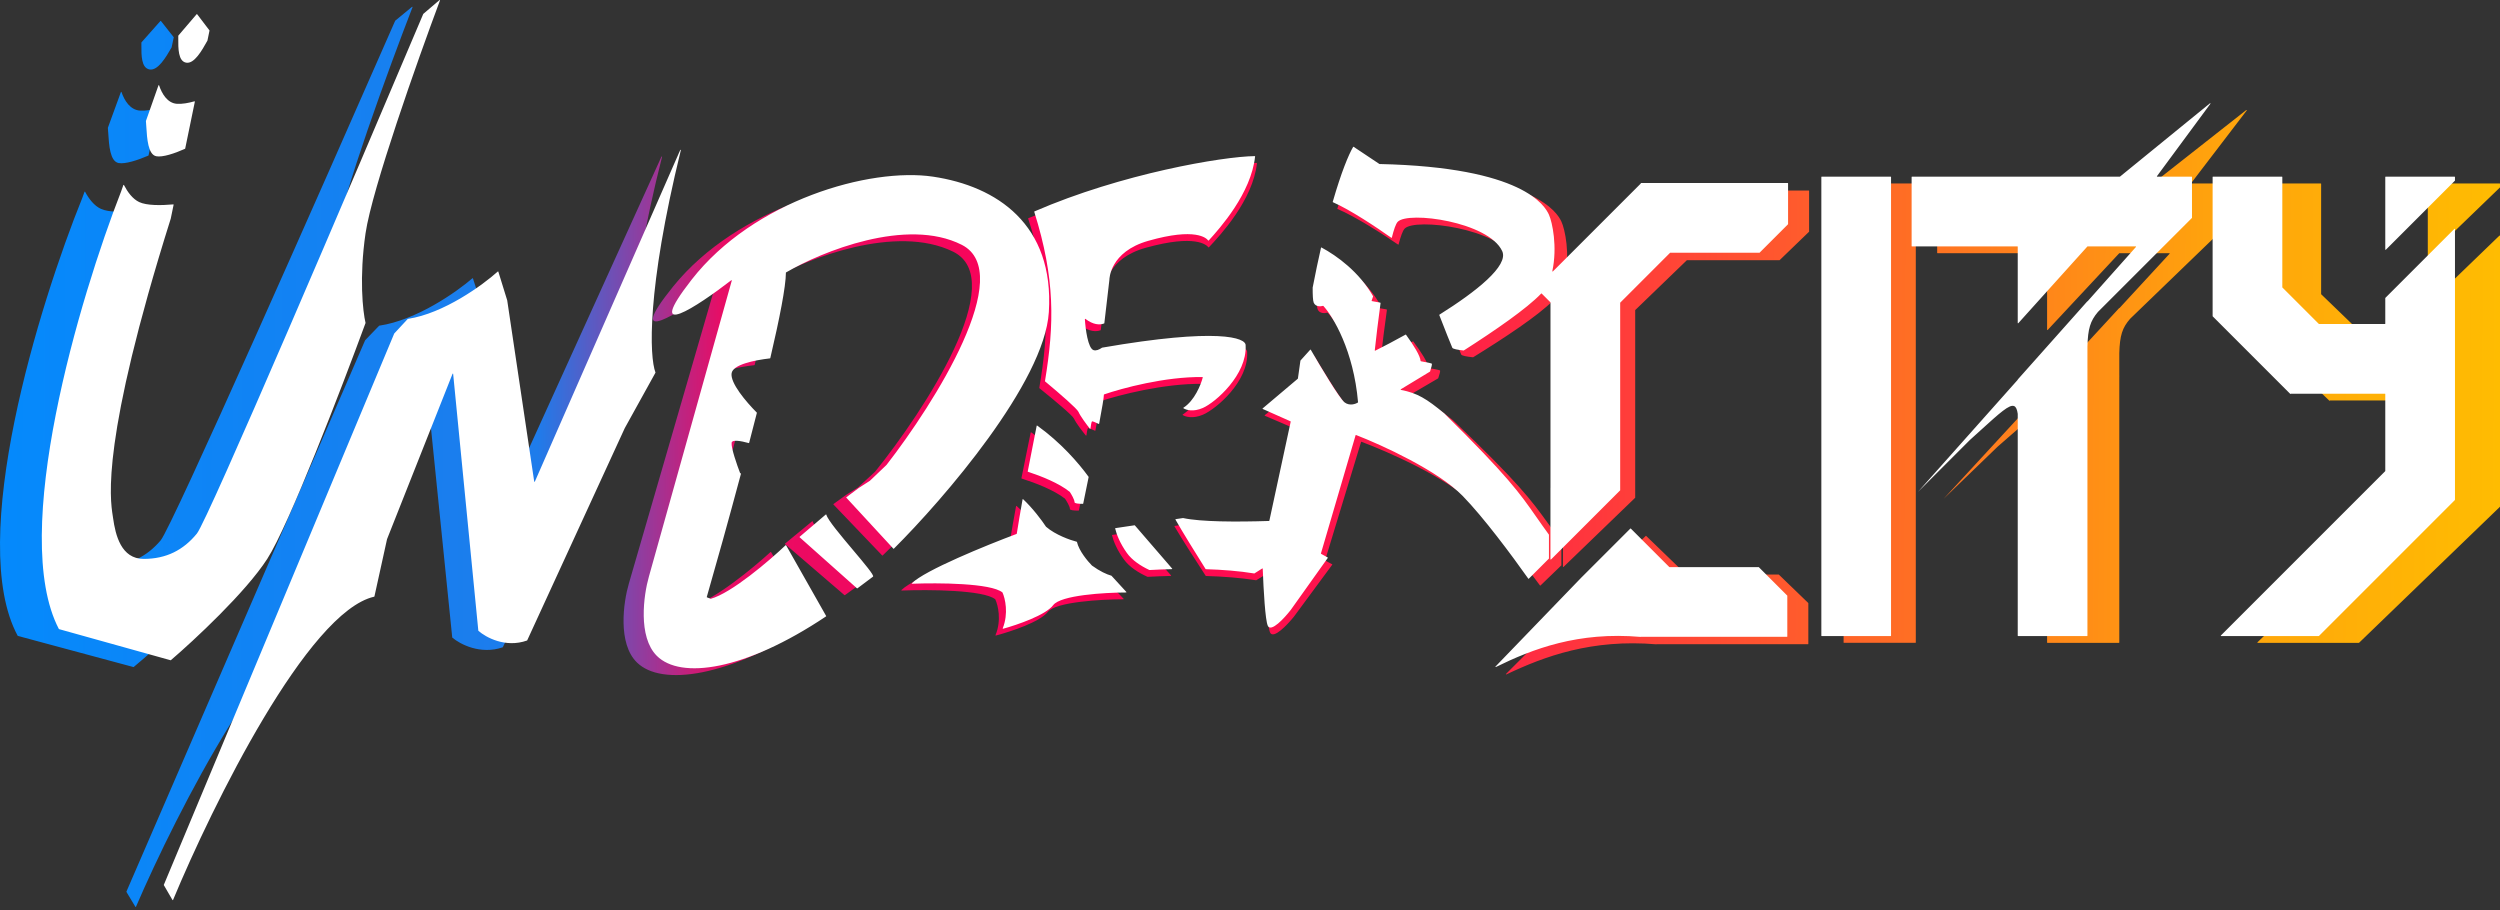 <svg width="486" height="177" viewBox="0 0 486 177" fill="none" xmlns="http://www.w3.org/2000/svg">
<rect x="0" y="0" width="486" height="177" fill="#333333" stroke="none"/>
<path fill-rule="evenodd" clip-rule="evenodd" d="M15.981 38.519C7.629 59.169 -6.566 105.081 3.436 123.593C3.444 123.608 3.458 123.619 3.474 123.623L25.94 129.673C25.959 129.678 25.979 129.674 25.994 129.661C30.667 125.796 41.053 116.479 45.405 109.97C49.762 103.454 60.41 76.701 65.196 64.122C65.201 64.111 65.201 64.099 65.198 64.087C64.654 61.859 63.898 55.288 65.203 46.669C66.502 38.079 75.685 13.052 80.195 1.396C80.218 1.336 80.145 1.292 80.097 1.332L76.838 4.016C76.831 4.022 76.825 4.029 76.821 4.038C62.531 36.641 33.417 102.465 31.238 105.043C28.513 108.265 25.062 109.97 20.521 109.97C15.981 109.97 14.834 105.351 14.355 102.027C14.337 101.901 14.314 101.759 14.288 101.6C13.743 98.218 11.919 86.907 25.97 43.826L26.546 41.129C26.555 41.089 26.522 41.051 26.481 41.055C23.98 41.273 21.124 41.29 19.618 40.603C18.297 40 17.266 38.635 16.544 37.279C16.519 37.231 16.449 37.236 16.431 37.286L15.981 38.519ZM21.052 25.994L21.052 25.994L21.052 25.995C21.193 28.236 21.392 31.389 23.063 31.696C24.314 31.927 26.711 31.172 28.843 30.248C28.861 30.24 28.875 30.224 28.879 30.204L30.826 21.086C30.835 21.041 30.793 21.002 30.749 21.014C29.524 21.348 28.281 21.564 27.244 21.504C25.299 21.391 24.171 19.525 23.621 17.9C23.602 17.845 23.523 17.843 23.503 17.898L20.973 24.834C20.97 24.843 20.969 24.852 20.969 24.861C21.001 25.191 21.025 25.576 21.052 25.994L21.052 25.994L21.052 25.994V25.994L21.052 25.994L21.052 25.994L21.052 25.994ZM33.763 7.224C33.774 7.239 33.778 7.257 33.775 7.275L33.363 9.201C33.362 9.207 33.36 9.213 33.357 9.219C32.24 11.166 30.684 13.799 29.06 13.5C27.461 13.206 27.476 10.749 27.488 8.797C27.489 8.617 27.49 8.442 27.49 8.272C27.49 8.257 27.495 8.243 27.505 8.231L31.189 4.08C31.214 4.051 31.259 4.053 31.283 4.083L33.763 7.224ZM24.579 173.388C24.569 173.371 24.567 173.35 24.575 173.332L70.973 66.164C70.976 66.157 70.98 66.151 70.985 66.146L73.694 63.329C73.703 63.319 73.715 63.312 73.729 63.31C80.951 62.25 88.765 56.766 91.845 54.094C91.878 54.065 91.928 54.081 91.942 54.124L93.732 59.711C93.733 59.714 93.734 59.717 93.734 59.72L99.171 94.947C99.18 95.008 99.263 95.019 99.288 94.963L128.587 30.456C128.618 30.387 128.72 30.433 128.702 30.505C121.77 57.831 122.39 70.675 123.587 73.727C123.594 73.744 123.592 73.762 123.582 73.778L117.407 84.547L97.757 125.806C97.75 125.821 97.737 125.832 97.722 125.838C93.38 127.33 89.402 125.213 87.933 123.951C87.921 123.941 87.915 123.927 87.913 123.911L82.843 73.997C82.837 73.933 82.749 73.921 82.725 73.98L69.531 106.13C69.529 106.133 69.528 106.136 69.527 106.14L66.989 117.269C66.983 117.293 66.966 117.31 66.943 117.316C53.571 120.25 34.399 157.768 26.429 176.284C26.409 176.33 26.347 176.331 26.321 176.288L24.579 173.388ZM358.457 35.669C358.423 35.669 358.396 35.696 358.396 35.73V124.905C358.396 124.939 358.423 124.966 358.457 124.966H372.37C372.404 124.966 372.432 124.939 372.432 124.905V35.73C372.432 35.696 372.404 35.669 372.37 35.669H358.457ZM471.983 59.228C471.971 59.24 471.964 59.256 471.964 59.272V64.246C471.964 64.28 471.936 64.307 471.902 64.307H458.626C458.61 64.307 458.595 64.301 458.583 64.29L451.246 57.208C451.234 57.196 451.227 57.18 451.227 57.164V35.73C451.227 35.697 451.2 35.669 451.166 35.669H437.253C437.219 35.669 437.191 35.697 437.191 35.73V62.757C437.191 62.762 437.196 62.766 437.201 62.766V62.766C437.209 62.766 437.214 62.777 437.207 62.783L437.2 62.79C437.194 62.795 437.194 62.804 437.2 62.81L452.821 77.889C452.845 77.912 452.883 77.912 452.907 77.889L452.923 77.873C452.935 77.862 452.95 77.856 452.966 77.856H471.902C471.936 77.856 471.964 77.883 471.964 77.918V92.872C471.964 92.888 471.957 92.904 471.945 92.916L438.85 124.861C438.81 124.9 438.837 124.967 438.893 124.967H458.566C458.582 124.967 458.597 124.961 458.608 124.95L485.978 98.531C485.984 98.525 485.984 98.516 485.978 98.51L485.976 98.509C485.967 98.5 485.974 98.485 485.986 98.485V98.485C485.994 98.485 486 98.479 486 98.471V45.843C486 45.788 485.935 45.761 485.896 45.798L471.983 59.228ZM485.981 36.451C485.993 36.439 486 36.423 486 36.406V35.73C486 35.696 485.972 35.669 485.938 35.669H472.025C471.991 35.669 471.964 35.696 471.964 35.73V49.836C471.964 49.891 472.029 49.918 472.068 49.88L485.981 36.451ZM286.348 69.457C286.361 69.458 286.375 69.455 286.386 69.448C292.693 65.555 298.975 61.376 301.917 58.439C301.941 58.415 301.979 58.415 302.003 58.439L303.828 60.2C303.84 60.212 303.847 60.228 303.847 60.245V96.29C303.847 96.292 303.845 96.294 303.844 96.294V96.294C303.842 96.294 303.841 96.295 303.841 96.297L303.841 110.168C303.841 110.222 303.906 110.25 303.945 110.212L317.884 96.757C317.885 96.757 317.884 96.756 317.884 96.756V96.756C317.883 96.756 317.883 96.756 317.883 96.755V60.308C317.883 60.291 317.89 60.275 317.902 60.264L327.914 50.599C327.926 50.588 327.941 50.582 327.957 50.582H345.95C345.95 50.582 345.951 50.581 345.951 50.581V50.581C345.951 50.58 345.951 50.58 345.951 50.58V50.58C345.952 50.581 345.952 50.581 345.952 50.58L351.692 45.039C351.693 45.039 351.693 45.038 351.692 45.037V45.037C351.692 45.037 351.691 45.037 351.691 45.036V37.094C351.691 37.06 351.664 37.033 351.63 37.033H337.655L322.151 37.033C322.148 37.033 322.144 37.032 322.142 37.029V37.029C322.136 37.024 322.128 37.024 322.122 37.029V37.029C322.12 37.032 322.116 37.033 322.113 37.033H322.087C322.053 37.033 322.025 37.061 322.025 37.095V37.096C322.025 37.113 322.019 37.129 322.007 37.141L304.275 54.257C304.23 54.3 304.157 54.257 304.171 54.197C305.283 49.404 304.225 44.536 303.53 43.06C302.732 41.366 298.427 33.825 269.414 33.206C269.403 33.206 269.391 33.203 269.382 33.197L264.185 29.853C264.156 29.834 264.119 29.842 264.101 29.871C263.187 31.366 261.7 34.816 259.987 40.554C259.978 40.584 259.992 40.616 260.021 40.628C263.478 42.091 268.763 45.473 271.794 47.551C271.83 47.575 271.877 47.556 271.888 47.514C272.29 45.944 272.689 44.836 273.065 44.445C275.138 42.29 291.408 44.445 294.119 50.142C295.464 52.968 288.904 57.993 281.469 62.492C281.444 62.508 281.433 62.54 281.444 62.568C282.501 65.185 283.864 68.533 284.067 68.925C284.189 69.159 285.155 69.333 286.348 69.457ZM337.503 125.238H322.023C322.018 125.238 322.016 125.243 322.019 125.246V125.246C322.023 125.25 322.02 125.255 322.016 125.255C309.446 124.196 300.282 127.57 292.846 131.106C292.783 131.136 292.727 131.055 292.776 131.006L310.066 113.71C310.066 113.709 310.067 113.709 310.067 113.71V113.71C310.068 113.71 310.069 113.71 310.069 113.71L319.933 104.188C319.957 104.165 319.995 104.165 320.019 104.188L327.772 111.672C327.783 111.683 327.799 111.689 327.815 111.689H345.796C345.796 111.689 345.796 111.69 345.796 111.69V111.69C345.796 111.69 345.796 111.69 345.797 111.691L351.537 117.232C351.537 117.232 351.538 117.232 351.538 117.232V117.232C351.539 117.232 351.539 117.233 351.539 117.233V125.177C351.539 125.211 351.511 125.238 351.477 125.238L337.503 125.238ZM122.256 113.42L138.953 55.861C138.969 55.804 138.906 55.758 138.858 55.793C131.988 60.916 120.987 67.914 130.869 55.684C143.311 40.288 166.757 33.821 179.517 35.669C192.277 37.517 203.921 44.907 202.805 61.996C201.913 75.649 181.649 98.318 171.585 107.99C171.561 108.013 171.523 108.011 171.5 107.986L162.023 98.075C161.998 98.048 162.002 98.004 162.032 97.982L164.527 96.176L166.752 94.793C166.756 94.791 166.759 94.789 166.761 94.786L170.103 91.714C170.106 91.712 170.108 91.71 170.11 91.708C179.786 79.697 196.36 54.329 185.259 48.91C174.174 43.498 157.076 50.225 149.88 54.281C149.861 54.292 149.85 54.311 149.85 54.333C149.839 57.03 148.576 63.235 146.707 70.94C146.701 70.965 146.68 70.984 146.654 70.987C143.297 71.365 139.214 72.23 138.917 73.852C138.572 75.737 141.821 79.427 143.985 81.53C144.001 81.545 144.007 81.568 144.001 81.589C143.497 83.506 142.976 85.454 142.446 87.412C142.437 87.444 142.403 87.464 142.37 87.455C140.698 87.008 139.001 86.744 138.916 87.4C138.791 88.37 139.992 91.702 140.639 93.325C140.653 93.361 140.701 93.366 140.724 93.335V93.335C140.757 93.292 140.826 93.326 140.811 93.379C138.32 102.375 135.79 111.091 133.916 117.369C133.907 117.4 133.923 117.432 133.953 117.443L134.679 117.724C134.691 117.728 134.704 117.729 134.716 117.726C138.908 116.61 146.475 110.354 149.796 107.311C149.824 107.285 149.869 107.293 149.889 107.327L157.955 121.067C157.971 121.095 157.962 121.132 157.935 121.15C141.53 131.745 128.631 133.43 123.851 128.816C120.023 125.121 121.193 117.012 122.256 113.42ZM164.245 115.701C164.222 115.717 164.19 115.716 164.168 115.698L152.617 105.769C152.588 105.745 152.589 105.699 152.618 105.675L157.884 101.34C157.924 101.307 157.99 101.333 158.002 101.384C158.243 102.372 160.944 105.467 163.392 108.273L163.392 108.273L163.392 108.274C165.651 110.862 167.694 113.204 167.395 113.42L164.245 115.701ZM175.282 114.8C175.227 114.802 175.197 114.742 175.236 114.704C177.777 112.21 190.273 107.301 196.317 105.118C196.337 105.111 196.352 105.093 196.355 105.071C196.742 102.727 197.134 100.505 197.525 98.389C197.534 98.342 197.591 98.323 197.626 98.355C199.59 100.137 201.388 102.453 202.246 103.712C202.249 103.717 202.253 103.721 202.257 103.725C204.154 105.308 207.14 106.318 208.435 106.636C208.458 106.641 208.474 106.659 208.48 106.682C208.879 108.396 210.653 110.443 211.499 111.26C211.501 111.262 211.503 111.264 211.506 111.266C213.109 112.391 214.441 112.967 215.407 113.234C215.418 113.237 215.428 113.243 215.435 113.251L218.421 116.396C218.459 116.435 218.434 116.5 218.38 116.5C214.021 116.51 205.201 117.013 203.687 118.963C202.177 120.906 196.41 122.808 193.598 123.55C193.548 123.564 193.508 123.513 193.528 123.465C194.73 120.558 194.008 117.635 193.484 116.512C193.48 116.503 193.475 116.497 193.468 116.491C191.17 114.669 180.488 114.602 175.282 114.8ZM207.041 96.952C207.037 96.947 207.033 96.943 207.029 96.939C204.901 95.262 201.256 93.868 198.607 93.029C198.577 93.019 198.56 92.989 198.566 92.958C199.032 90.604 199.487 88.388 199.919 86.28L199.923 86.263C200.074 85.524 200.223 84.799 200.369 84.086C200.378 84.043 200.428 84.023 200.464 84.048C205.189 87.322 208.756 91.26 210.819 94.008C210.83 94.022 210.833 94.04 210.83 94.057C210.462 95.808 210.092 97.557 209.738 99.218C209.732 99.246 209.707 99.266 209.678 99.266C208.738 99.267 207.993 99.189 207.993 98.947C207.993 98.456 207.362 97.418 207.041 96.952ZM208.79 81.395C208.51 80.764 205.085 77.899 202.059 75.462C202.041 75.448 202.033 75.425 202.037 75.403C203.923 64.373 204.122 55.531 199.876 42.498C199.866 42.468 199.881 42.434 199.911 42.422C217.449 35.072 237.847 31.74 244.294 31.667C244.331 31.667 244.356 31.699 244.352 31.735C243.56 38.914 237.232 45.72 235.006 48.08C234.977 48.111 234.926 48.102 234.901 48.068C234.578 47.636 232.427 45.493 222.827 48.141C215.069 50.28 215.012 55.605 215.011 55.684C215.011 55.686 215.011 55.686 215.011 55.688L213.991 64.151C213.989 64.174 213.974 64.193 213.952 64.201C213.028 64.536 211.753 64.462 210.173 63.307C210.131 63.276 210.071 63.307 210.074 63.359C210.195 65.3 210.698 69.025 211.821 69.386C212.317 69.546 212.932 69.308 213.529 68.912C213.536 68.907 213.545 68.904 213.553 68.902C236.917 64.992 242.551 66.978 242.445 68.463C242.764 74.16 236.384 79.549 233.832 80.626C231.888 81.447 230.465 81.031 229.92 80.679C229.883 80.655 229.886 80.602 229.924 80.579C232.133 79.221 233.42 76.15 233.813 74.696C233.823 74.658 233.794 74.621 233.754 74.621C226.275 74.515 217.468 76.813 213.94 77.994C213.913 78.003 213.897 78.029 213.898 78.058C213.908 78.546 213.528 80.707 212.946 83.689C212.938 83.728 212.895 83.75 212.859 83.733C212.202 83.426 211.579 83.168 211.502 83.242C211.386 83.354 211.262 84.147 211.2 84.639C211.193 84.693 211.126 84.713 211.092 84.671C210.422 83.855 209.156 82.218 208.79 81.395ZM218.52 108.8C217.155 106.94 216.476 105.267 216.174 104.064C216.165 104.029 216.189 103.995 216.225 103.989L220.083 103.433C220.104 103.431 220.124 103.438 220.138 103.453C222.492 106.085 225.778 109.759 227.655 111.859C227.69 111.898 227.662 111.959 227.609 111.96C226.04 111.998 224.523 112.059 223.094 112.136C223.084 112.136 223.075 112.135 223.066 112.13C221.297 111.327 219.566 110.226 218.52 108.8ZM234.437 111.971C234.417 111.97 234.398 111.96 234.387 111.943C232.488 109.026 229.713 104.7 228.318 102.331C228.296 102.294 228.32 102.247 228.363 102.241L229.834 102.029C229.841 102.028 229.848 102.028 229.855 102.029C233.427 102.776 240.55 102.804 247.163 102.595C247.191 102.595 247.215 102.575 247.221 102.547L251.521 83.294C251.527 83.265 251.512 83.235 251.485 83.224L245.883 80.82C245.841 80.802 245.833 80.745 245.869 80.716L252.949 74.945C252.961 74.935 252.969 74.921 252.971 74.906C253.138 73.723 253.306 72.567 253.477 71.435C253.479 71.423 253.484 71.411 253.492 71.402C254.186 70.651 254.945 69.84 255.461 69.292C255.489 69.262 255.536 69.266 255.557 69.301C257.435 72.456 261.362 78.814 262.375 79.548C263.375 80.272 264.557 79.874 265.056 79.568C265.075 79.556 265.085 79.534 265.083 79.511C264.187 69.475 260.069 62.872 258.094 60.792C258.078 60.775 258.055 60.77 258.032 60.776C257.538 60.923 256.528 60.99 256.155 60.149C255.991 59.78 255.938 58.626 255.944 57.233C255.944 57.23 255.944 57.226 255.945 57.222C256.506 54.41 257.07 51.828 257.627 49.469C257.636 49.43 257.678 49.41 257.714 49.428C260.823 51.035 265.3 54.175 268.103 58.893C268.112 58.908 268.114 58.927 268.108 58.944L267.822 59.773C267.809 59.809 267.832 59.847 267.869 59.854L269.532 60.145C269.545 60.148 269.558 60.155 269.567 60.165L269.6 60.201C269.612 60.215 269.618 60.233 269.615 60.251C269.136 63.646 268.729 66.95 268.452 69.431C268.446 69.479 268.496 69.514 268.539 69.493C270.333 68.626 272.438 67.557 274.66 66.365C274.687 66.35 274.72 66.358 274.738 66.382C276.32 68.486 277.585 70.468 277.683 71.494C277.686 71.523 277.707 71.546 277.736 71.55C278.391 71.656 279.671 71.884 279.92 72.004C280.046 72.065 279.868 72.723 279.592 73.528C279.587 73.542 279.578 73.554 279.565 73.561C277.385 74.851 275.37 76.023 273.688 77.001C273.639 77.03 273.653 77.105 273.709 77.115C277.048 77.736 278.866 78.826 282.475 81.704C295.289 93.947 297.563 97.084 300.983 101.804L300.985 101.806C301.733 102.839 302.536 103.947 303.517 105.244C303.525 105.254 303.53 105.267 303.53 105.281V109.877C303.53 109.894 303.523 109.91 303.511 109.922L299.468 113.824C299.441 113.85 299.398 113.847 299.376 113.817C295.997 109.204 290.352 101.882 286.144 97.716C281.187 92.808 269.803 87.799 264.671 85.883C264.637 85.871 264.602 85.89 264.592 85.924L257.608 108.907C257.599 108.935 257.612 108.965 257.638 108.979L258.966 109.692C258.999 109.709 259.009 109.752 258.986 109.782L251.532 119.887C250.256 121.478 247.545 124.321 246.907 122.966C246.397 121.884 246.057 116.212 245.887 111.881C245.885 111.834 245.833 111.807 245.793 111.831L244.219 112.793C244.207 112.8 244.192 112.803 244.178 112.801C241.142 112.32 237.79 112.069 234.437 111.971ZM436.756 21.484C436.8 21.427 436.726 21.354 436.669 21.398L418.543 35.656C418.532 35.665 418.519 35.669 418.505 35.669L411.991 35.669L397.955 35.669H376.648C376.614 35.669 376.586 35.697 376.586 35.731V49.157C376.586 49.191 376.614 49.218 376.648 49.218H397.894C397.928 49.218 397.955 49.246 397.955 49.28V64.109C397.955 64.165 398.024 64.192 398.062 64.151L411.99 49.219C411.99 49.219 411.991 49.219 411.991 49.219V49.219C411.991 49.22 411.991 49.219 411.991 49.219V49.219C411.991 49.218 411.991 49.218 411.992 49.218H421.725C421.778 49.218 421.806 49.282 421.77 49.322L412.014 59.904C412.006 59.912 411.991 59.907 411.991 59.895V59.895C411.991 59.883 411.977 59.878 411.969 59.886L397.971 75.069C397.961 75.08 397.955 75.095 397.955 75.111V75.128C397.955 75.144 397.949 75.159 397.939 75.17L377.862 96.946L388.328 86.844C389.068 86.2 389.752 85.601 390.384 85.047C394.393 81.535 396.326 79.841 397.257 80.279C397.622 80.451 397.833 80.948 397.954 81.792C397.955 81.795 397.955 81.797 397.955 81.8V124.906C397.955 124.94 397.983 124.967 398.017 124.967H411.93C411.964 124.967 411.991 124.94 411.991 124.906V73.235C411.991 73.233 411.993 73.232 411.995 73.234V73.234C411.996 73.235 411.998 73.234 411.998 73.232L411.991 72.788V68.648C412.09 65.213 412.562 63.723 414.107 61.96L418.251 57.96L418.374 57.845C418.374 57.844 418.373 57.843 418.373 57.844V57.844C418.372 57.844 418.372 57.843 418.372 57.843L427.306 49.219C427.307 49.219 427.307 49.219 427.307 49.219V49.219C427.307 49.219 427.307 49.219 427.307 49.219L433.03 43.694C433.042 43.683 433.049 43.667 433.049 43.65V35.732C433.049 35.698 433.021 35.67 432.987 35.67H427.308C427.308 35.67 427.307 35.67 427.307 35.67V35.67C427.307 35.67 427.307 35.669 427.307 35.669H426.035C425.984 35.669 425.955 35.611 425.986 35.571L436.756 21.484Z" fill="url(#paint0_linear_1209_1464)"/>
<path fill-rule="evenodd" clip-rule="evenodd" d="M23.551 37.198C15.489 57.848 1.787 103.76 11.441 122.272C11.449 122.288 11.463 122.298 11.479 122.303L33.162 128.352C33.182 128.357 33.202 128.353 33.218 128.34C37.729 124.474 47.753 115.158 51.953 108.65C56.159 102.133 66.437 75.38 71.057 62.801C71.061 62.79 71.062 62.779 71.059 62.767C70.533 60.539 69.804 53.968 71.063 45.348C72.318 36.759 81.179 11.736 85.534 0.078C85.556 0.019 85.482 -0.025 85.434 0.016L82.295 2.695C82.288 2.701 82.282 2.709 82.278 2.718C68.484 35.321 40.381 101.145 38.278 103.722C35.648 106.944 32.317 108.65 27.934 108.65C23.551 108.65 22.444 104.03 21.982 100.707C21.964 100.58 21.942 100.439 21.917 100.28C21.391 96.897 19.63 85.586 33.193 42.505L33.749 39.808C33.758 39.767 33.725 39.73 33.684 39.734C31.269 39.952 28.511 39.97 27.057 39.282C25.786 38.681 24.792 37.322 24.095 35.969C24.07 35.921 23.999 35.925 23.981 35.977L23.551 37.198ZM28.371 23.51C28.368 23.519 28.366 23.528 28.367 23.537C28.398 23.867 28.422 24.255 28.447 24.674C28.583 26.915 28.775 30.068 30.389 30.376C31.596 30.606 33.908 29.852 35.966 28.928C35.984 28.92 35.997 28.904 36.001 28.884L37.88 19.766C37.889 19.721 37.847 19.682 37.803 19.694C36.622 20.028 35.423 20.244 34.422 20.183C32.548 20.071 31.46 18.21 30.928 16.587C30.909 16.531 30.829 16.529 30.809 16.585L28.371 23.51ZM40.715 5.904C40.726 5.918 40.73 5.936 40.727 5.954L40.33 7.879C40.328 7.886 40.326 7.891 40.323 7.897C39.246 9.844 37.744 12.479 36.176 12.18C34.632 11.885 34.646 9.429 34.658 7.477V7.476V7.476V7.475V7.475V7.474V7.474V7.473V7.473V7.473C34.659 7.294 34.66 7.12 34.66 6.952C34.66 6.937 34.665 6.923 34.675 6.911L38.228 2.762C38.254 2.733 38.3 2.734 38.324 2.765L40.715 5.904ZM31.85 172.068C31.841 172.051 31.839 172.031 31.847 172.013L76.634 64.844C76.636 64.838 76.64 64.832 76.645 64.826L79.259 62.01C79.269 61.999 79.281 61.993 79.295 61.991C86.263 60.931 93.802 55.45 96.777 52.777C96.81 52.747 96.862 52.764 96.875 52.807L98.602 58.391C98.603 58.394 98.604 58.397 98.604 58.4L103.851 93.62C103.86 93.681 103.944 93.692 103.968 93.636L132.237 29.158C132.268 29.089 132.37 29.133 132.352 29.206C125.666 56.52 126.265 69.358 127.42 72.408C127.427 72.425 127.425 72.442 127.416 72.458L121.455 83.227L102.488 124.486C102.481 124.501 102.468 124.513 102.452 124.518C98.261 126.01 94.422 123.893 93.005 122.631C92.993 122.621 92.987 122.607 92.985 122.592L88.092 72.686C88.086 72.622 87.997 72.609 87.974 72.669L75.241 104.81C75.24 104.814 75.239 104.817 75.238 104.82L72.788 115.949C72.782 115.973 72.765 115.991 72.742 115.996C59.836 118.932 41.333 156.443 33.639 174.959C33.619 175.007 33.555 175.007 33.53 174.963L31.85 172.068ZM354.132 34.349C354.098 34.349 354.07 34.377 354.07 34.41V123.585C354.07 123.619 354.098 123.647 354.132 123.647H367.557C367.591 123.647 367.619 123.619 367.619 123.585V34.41C367.619 34.377 367.591 34.349 367.557 34.349H354.132ZM463.716 57.908C463.705 57.92 463.698 57.936 463.698 57.952V62.926C463.698 62.96 463.671 62.988 463.637 62.988H450.824C450.808 62.988 450.792 62.981 450.78 62.97L443.7 55.89C443.689 55.878 443.682 55.862 443.682 55.846V34.411C443.682 34.377 443.655 34.349 443.621 34.349H430.195C430.161 34.349 430.134 34.377 430.134 34.411V61.437C430.134 61.442 430.138 61.447 430.143 61.447V61.447C430.152 61.447 430.156 61.457 430.15 61.463L430.142 61.471C430.136 61.477 430.136 61.486 430.142 61.491L445.218 76.568C445.242 76.592 445.281 76.592 445.305 76.568L445.319 76.554C445.331 76.543 445.346 76.536 445.363 76.536H463.637C463.671 76.536 463.698 76.564 463.698 76.598V91.553C463.698 91.569 463.692 91.585 463.68 91.597L431.733 123.544C431.694 123.582 431.722 123.649 431.777 123.649H450.763C450.779 123.649 450.795 123.642 450.807 123.631L477.226 97.211C477.232 97.206 477.232 97.197 477.226 97.191L477.224 97.189C477.216 97.181 477.222 97.166 477.234 97.166V97.166C477.241 97.166 477.247 97.16 477.247 97.153V44.527C477.247 44.472 477.181 44.444 477.142 44.483L463.716 57.908ZM463.698 48.513C463.698 48.568 463.765 48.595 463.803 48.556L477.229 35.131C477.24 35.119 477.247 35.104 477.247 35.087V34.411C477.247 34.377 477.219 34.35 477.185 34.35H463.76C463.726 34.35 463.698 34.377 463.698 34.411V48.513ZM334.052 35.579H319.028C318.994 35.579 318.967 35.607 318.967 35.641V35.653C318.967 35.669 318.96 35.684 318.949 35.696L301.875 52.77C301.831 52.813 301.757 52.772 301.77 52.712C302.784 47.972 301.778 43.199 301.115 41.74C300.345 40.047 296.19 32.506 268.186 31.887C268.174 31.887 268.162 31.883 268.152 31.877L263.14 28.535C263.111 28.516 263.072 28.523 263.054 28.554C262.172 30.049 260.737 33.5 259.084 39.235C259.075 39.265 259.089 39.297 259.118 39.309C262.454 40.771 267.552 44.15 270.478 46.228C270.514 46.254 270.562 46.234 270.573 46.192C270.961 44.624 271.346 43.517 271.708 43.127C273.71 40.971 289.414 43.127 292.031 48.823C293.33 51.65 286.998 56.674 279.821 61.173C279.796 61.189 279.786 61.22 279.796 61.248C280.817 63.865 282.132 67.213 282.329 67.605C282.446 67.839 283.378 68.013 284.529 68.137C284.543 68.138 284.557 68.135 284.568 68.127C290.695 64.21 296.795 60.003 299.612 57.063C299.636 57.038 299.675 57.039 299.7 57.063L301.396 58.76C301.408 58.771 301.414 58.787 301.414 58.803V94.85C301.414 94.852 301.413 94.853 301.41 94.854V94.854C301.408 94.854 301.407 94.856 301.407 94.858L301.407 108.724C301.407 108.779 301.473 108.807 301.512 108.768L314.962 95.318C314.962 95.318 314.962 95.318 314.962 95.318H314.962C314.963 95.318 314.963 95.318 314.963 95.317V95.317C314.963 95.317 314.963 95.317 314.963 95.317L314.963 95.317C314.963 95.317 314.963 95.316 314.963 95.316V95.316C314.963 95.316 314.963 95.316 314.963 95.316V58.868C314.963 58.852 314.969 58.836 314.981 58.825L324.659 49.146C324.671 49.135 324.687 49.128 324.703 49.128H342.059H342.06C342.061 49.128 342.061 49.127 342.061 49.127V49.127C342.061 49.127 342.061 49.126 342.061 49.126L347.601 43.586C347.602 43.586 347.602 43.585 347.601 43.585V43.585C347.601 43.585 347.601 43.584 347.601 43.584V35.641C347.601 35.607 347.573 35.579 347.539 35.579H342.061H334.052ZM333.904 123.799H318.962C318.958 123.799 318.956 123.804 318.959 123.807V123.807C318.962 123.811 318.959 123.816 318.955 123.816C306.825 122.758 297.981 126.129 290.804 129.664C290.742 129.695 290.685 129.615 290.733 129.565L307.421 112.27C307.421 112.27 307.421 112.27 307.422 112.27V112.27C307.422 112.271 307.422 112.271 307.422 112.27L316.942 102.751C316.966 102.727 317.005 102.727 317.029 102.751L324.511 110.232C324.523 110.244 324.538 110.25 324.555 110.25H341.908C341.909 110.25 341.909 110.251 341.909 110.251V110.251C341.909 110.251 341.909 110.251 341.909 110.251L341.91 110.251C341.91 110.251 341.91 110.251 341.91 110.251L347.452 115.793C347.453 115.793 347.452 115.793 347.452 115.793V115.793C347.452 115.793 347.452 115.793 347.452 115.793V123.738C347.452 123.772 347.425 123.799 347.391 123.799H341.909H333.904ZM126.144 112.098L142.26 54.542C142.276 54.485 142.211 54.439 142.164 54.475C135.532 59.598 124.921 66.59 134.458 54.362C146.467 38.966 169.099 32.5 181.416 34.347C193.733 36.195 204.972 43.585 203.895 60.675C203.034 74.326 183.477 96.993 173.762 106.666C173.737 106.691 173.699 106.688 173.675 106.663L164.529 96.752C164.504 96.725 164.508 96.683 164.537 96.661L166.946 94.855L169.094 93.472C169.098 93.47 169.101 93.467 169.104 93.465L172.329 90.393C172.331 90.391 172.333 90.388 172.335 90.386C181.676 78.376 197.674 53.007 186.959 47.588C176.258 42.176 159.754 48.904 152.809 52.96C152.79 52.971 152.779 52.989 152.779 53.011C152.769 55.707 151.55 61.913 149.745 69.618C149.74 69.643 149.719 69.662 149.693 69.665C146.453 70.044 142.515 70.909 142.229 72.531C141.896 74.415 145.03 78.103 147.119 80.206C147.134 80.222 147.14 80.243 147.135 80.264C146.647 82.182 146.144 84.13 145.633 86.088C145.624 86.121 145.59 86.141 145.557 86.132C143.944 85.686 142.31 85.423 142.228 86.079C142.106 87.048 143.267 90.382 143.891 92.005C143.904 92.039 143.95 92.044 143.972 92.014V92.014C144.003 91.972 144.069 92.004 144.055 92.055C141.65 101.052 139.208 109.769 137.398 116.048C137.39 116.079 137.406 116.11 137.435 116.122L138.134 116.401C138.146 116.406 138.159 116.407 138.172 116.404C142.217 115.287 149.518 109.036 152.724 105.993C152.753 105.965 152.799 105.974 152.818 106.008L160.603 119.747C160.619 119.775 160.61 119.811 160.583 119.828C144.748 130.423 132.298 132.109 127.683 127.494C123.988 123.799 125.117 115.691 126.144 112.098ZM166.676 114.377C166.653 114.395 166.62 114.394 166.598 114.374L155.45 104.447C155.422 104.422 155.422 104.379 155.451 104.354L160.53 100.022C160.57 99.988 160.637 100.014 160.649 100.065C160.887 101.057 163.49 104.149 165.851 106.952C168.031 109.54 170.004 111.882 169.715 112.098L166.676 114.377ZM177.321 113.48C177.266 113.482 177.236 113.422 177.274 113.383C179.725 110.89 191.788 105.981 197.622 103.798C197.643 103.79 197.657 103.772 197.66 103.75C198.033 101.409 198.411 99.189 198.788 97.075C198.797 97.027 198.855 97.007 198.891 97.041C200.783 98.822 202.516 101.134 203.344 102.393C203.347 102.398 203.35 102.402 203.355 102.405C205.185 103.988 208.066 104.998 209.317 105.316C209.339 105.322 209.356 105.339 209.361 105.362C209.747 107.077 211.458 109.123 212.275 109.941C212.277 109.943 212.279 109.945 212.282 109.947C213.831 111.073 215.119 111.649 216.052 111.916C216.063 111.919 216.073 111.925 216.08 111.934L218.961 115.076C218.997 115.115 218.972 115.179 218.918 115.179C214.711 115.19 206.199 115.693 204.737 117.642C203.28 119.584 197.718 121.486 195.002 122.229C194.953 122.242 194.912 122.192 194.931 122.145C196.092 119.237 195.395 116.315 194.889 115.191C194.885 115.183 194.88 115.176 194.873 115.17C192.655 113.349 182.346 113.282 177.321 113.48ZM207.972 95.633C207.969 95.628 207.965 95.624 207.96 95.62C205.907 93.943 202.391 92.549 199.834 91.71C199.805 91.701 199.788 91.671 199.794 91.64C200.242 89.293 200.68 87.081 201.097 84.978L201.1 84.962L201.101 84.959L201.101 84.955C201.248 84.214 201.392 83.486 201.533 82.77C201.542 82.727 201.593 82.707 201.63 82.733C206.189 86.007 209.631 89.945 211.621 92.692C211.631 92.706 211.635 92.723 211.631 92.74C211.277 94.49 210.92 96.238 210.578 97.897C210.572 97.926 210.547 97.947 210.518 97.947C209.61 97.948 208.891 97.869 208.891 97.627C208.891 97.137 208.282 96.099 207.972 95.633ZM209.661 80.075C209.39 79.445 206.086 76.581 203.165 74.144C203.148 74.13 203.14 74.108 203.144 74.087C204.966 63.055 205.157 54.212 201.059 41.177C201.049 41.147 201.064 41.114 201.093 41.101C218.019 33.752 237.707 30.421 243.932 30.347C243.969 30.346 243.994 30.378 243.99 30.414C243.226 37.59 237.123 44.393 234.971 46.756C234.942 46.788 234.891 46.78 234.865 46.745C234.547 46.306 232.459 44.178 223.212 46.82C215.722 48.96 215.669 54.287 215.668 54.363C215.668 54.366 215.668 54.365 215.668 54.368L214.684 62.83C214.681 62.853 214.666 62.872 214.645 62.88C213.754 63.217 212.524 63.144 211 61.991C210.958 61.959 210.897 61.989 210.9 62.042C211.017 63.984 211.503 67.705 212.586 68.066C213.065 68.226 213.658 67.988 214.235 67.592C214.242 67.587 214.251 67.583 214.26 67.582C236.813 63.671 242.252 65.657 242.15 67.143C242.458 72.839 236.299 78.228 233.836 79.306C231.958 80.127 230.584 79.71 230.058 79.358C230.023 79.334 230.026 79.282 230.062 79.259C232.196 77.901 233.438 74.829 233.817 73.375C233.827 73.337 233.798 73.301 233.759 73.3C226.54 73.195 218.04 75.492 214.635 76.673C214.608 76.682 214.593 76.708 214.593 76.737C214.604 77.224 214.236 79.385 213.675 82.368C213.667 82.408 213.624 82.431 213.587 82.413C212.953 82.106 212.352 81.849 212.278 81.923C212.167 82.034 212.047 82.823 211.987 83.315C211.981 83.369 211.912 83.39 211.878 83.347C211.231 82.528 210.013 80.897 209.661 80.075ZM219.052 107.48C217.734 105.62 217.079 103.946 216.787 102.744C216.779 102.709 216.803 102.674 216.838 102.669L220.559 102.114C220.58 102.111 220.601 102.118 220.614 102.134C222.887 104.766 226.058 108.439 227.87 110.539C227.904 110.579 227.876 110.639 227.824 110.64C226.31 110.677 224.846 110.739 223.467 110.815C223.457 110.816 223.447 110.814 223.438 110.81C221.731 110.006 220.062 108.905 219.052 107.48ZM234.417 110.65C234.397 110.649 234.378 110.639 234.367 110.621C232.533 107.704 229.855 103.378 228.509 101.01C228.488 100.973 228.512 100.927 228.555 100.92L229.975 100.708C229.983 100.707 229.99 100.707 229.997 100.709C233.446 101.456 240.322 101.483 246.704 101.275C246.733 101.274 246.757 101.254 246.763 101.226L250.913 81.973C250.919 81.945 250.904 81.916 250.878 81.904L245.471 79.501C245.429 79.482 245.421 79.427 245.456 79.397L252.291 73.625C252.303 73.616 252.31 73.602 252.312 73.587C252.473 72.404 252.636 71.247 252.801 70.115C252.802 70.103 252.808 70.091 252.816 70.082C253.484 69.333 254.215 68.524 254.713 67.976C254.741 67.945 254.79 67.948 254.811 67.985C256.624 71.141 260.412 77.495 261.39 78.228C262.355 78.952 263.496 78.554 263.977 78.248C263.996 78.236 264.006 78.214 264.004 78.192C263.139 68.158 259.166 61.555 257.259 59.473C257.242 59.455 257.218 59.45 257.195 59.457C256.718 59.603 255.745 59.669 255.385 58.829C255.227 58.46 255.176 57.306 255.182 55.914C255.182 55.91 255.182 55.906 255.183 55.903C255.724 53.091 256.269 50.51 256.806 48.151C256.815 48.112 256.858 48.091 256.894 48.111C259.895 49.718 264.215 52.857 266.919 57.574C266.927 57.589 266.929 57.607 266.924 57.624L266.647 58.454C266.635 58.49 266.658 58.528 266.694 58.534L268.297 58.826C268.311 58.828 268.323 58.835 268.332 58.846L268.364 58.882C268.376 58.895 268.381 58.913 268.378 58.93C267.916 62.325 267.523 65.629 267.255 68.111C267.25 68.159 267.3 68.194 267.344 68.172C269.073 67.305 271.104 66.238 273.246 65.047C273.273 65.032 273.307 65.04 273.326 65.065C274.852 67.168 276.072 69.148 276.167 70.174C276.169 70.203 276.19 70.226 276.218 70.231C276.851 70.337 278.086 70.564 278.326 70.684C278.447 70.745 278.275 71.403 278.009 72.209C278.004 72.223 277.995 72.235 277.982 72.242C275.878 73.532 273.932 74.704 272.309 75.682C272.261 75.711 272.275 75.785 272.331 75.796C275.553 76.417 277.308 77.507 280.792 80.385C293.161 92.627 295.356 95.765 298.657 100.485L298.658 100.486L298.659 100.487C299.381 101.52 300.157 102.628 301.103 103.924C301.111 103.935 301.115 103.948 301.115 103.961V108.558C301.115 108.574 301.109 108.59 301.097 108.602L297.197 112.502C297.17 112.529 297.126 112.526 297.104 112.495C293.842 107.881 288.394 100.562 284.333 96.397C279.549 91.49 268.565 86.481 263.609 84.565C263.575 84.552 263.54 84.571 263.53 84.606L256.788 107.588C256.78 107.616 256.792 107.646 256.817 107.66L258.099 108.372C258.132 108.39 258.141 108.432 258.12 108.462L250.923 118.567C249.692 120.158 247.074 123.001 246.459 121.646C245.967 120.564 245.639 114.892 245.474 110.56C245.472 110.513 245.42 110.486 245.38 110.511L243.863 111.471C243.85 111.479 243.835 111.483 243.82 111.48C240.89 110.999 237.654 110.748 234.417 110.65ZM429.703 20.168C429.746 20.11 429.67 20.038 429.614 20.084L412.127 34.334C412.116 34.343 412.102 34.348 412.088 34.348H371.682C371.648 34.348 371.62 34.376 371.62 34.41V47.835C371.62 47.869 371.648 47.897 371.682 47.897H392.186C392.22 47.897 392.248 47.924 392.248 47.958V62.792C392.248 62.848 392.318 62.875 392.355 62.833L405.795 47.907C405.796 47.906 405.797 47.904 405.797 47.903V47.903C405.797 47.899 405.799 47.897 405.803 47.897H415.19C415.243 47.897 415.271 47.96 415.236 47.999L405.814 58.586C405.808 58.593 405.797 58.589 405.797 58.579V58.579C405.797 58.57 405.785 58.566 405.779 58.573L392.264 73.76C392.254 73.771 392.248 73.786 392.248 73.801V73.806C392.248 73.822 392.243 73.836 392.232 73.847L372.852 95.625L382.923 85.554C383.651 84.898 384.323 84.288 384.943 83.725C388.792 80.232 390.659 78.538 391.563 78.951C391.921 79.115 392.129 79.609 392.248 80.454V123.585C392.248 123.619 392.276 123.647 392.31 123.647H405.735C405.769 123.647 405.797 123.619 405.797 123.585V71.911C405.797 71.909 405.799 71.908 405.8 71.909V71.909C405.802 71.911 405.804 71.91 405.804 71.908C405.802 71.732 405.799 71.559 405.797 71.389V67.363C405.889 63.902 406.343 62.407 407.838 60.638L411.851 56.626L411.959 56.521C411.959 56.52 411.959 56.52 411.958 56.52V56.52C411.958 56.52 411.957 56.52 411.958 56.519L420.58 47.897L420.58 47.897C420.581 47.896 420.582 47.896 420.582 47.897V47.897C420.582 47.897 420.583 47.897 420.584 47.897L426.124 42.357C426.125 42.356 426.125 42.355 426.124 42.354V42.354C426.123 42.354 426.123 42.353 426.123 42.353V34.41C426.123 34.376 426.095 34.348 426.061 34.348H419.359C419.309 34.348 419.28 34.29 419.31 34.25L429.703 20.168Z" fill="white"/>
<defs>
<linearGradient id="paint0_linear_1209_1464" x1="-18" y1="60.37" x2="492.5" y2="62.37" gradientUnits="userSpaceOnUse">
<stop stop-color="#008CFF"/>
<stop offset="0.24" stop-color="#1E7CEB"/>
<stop offset="0.31" stop-color="#E70D65"/>
<stop offset="0.455" stop-color="#FF0055"/>
<stop offset="0.59" stop-color="#FF1F47"/>
<stop offset="0.875" stop-color="#FFA20D"/>
<stop offset="1" stop-color="#FFBF00"/>
</linearGradient>
</defs>
</svg>
